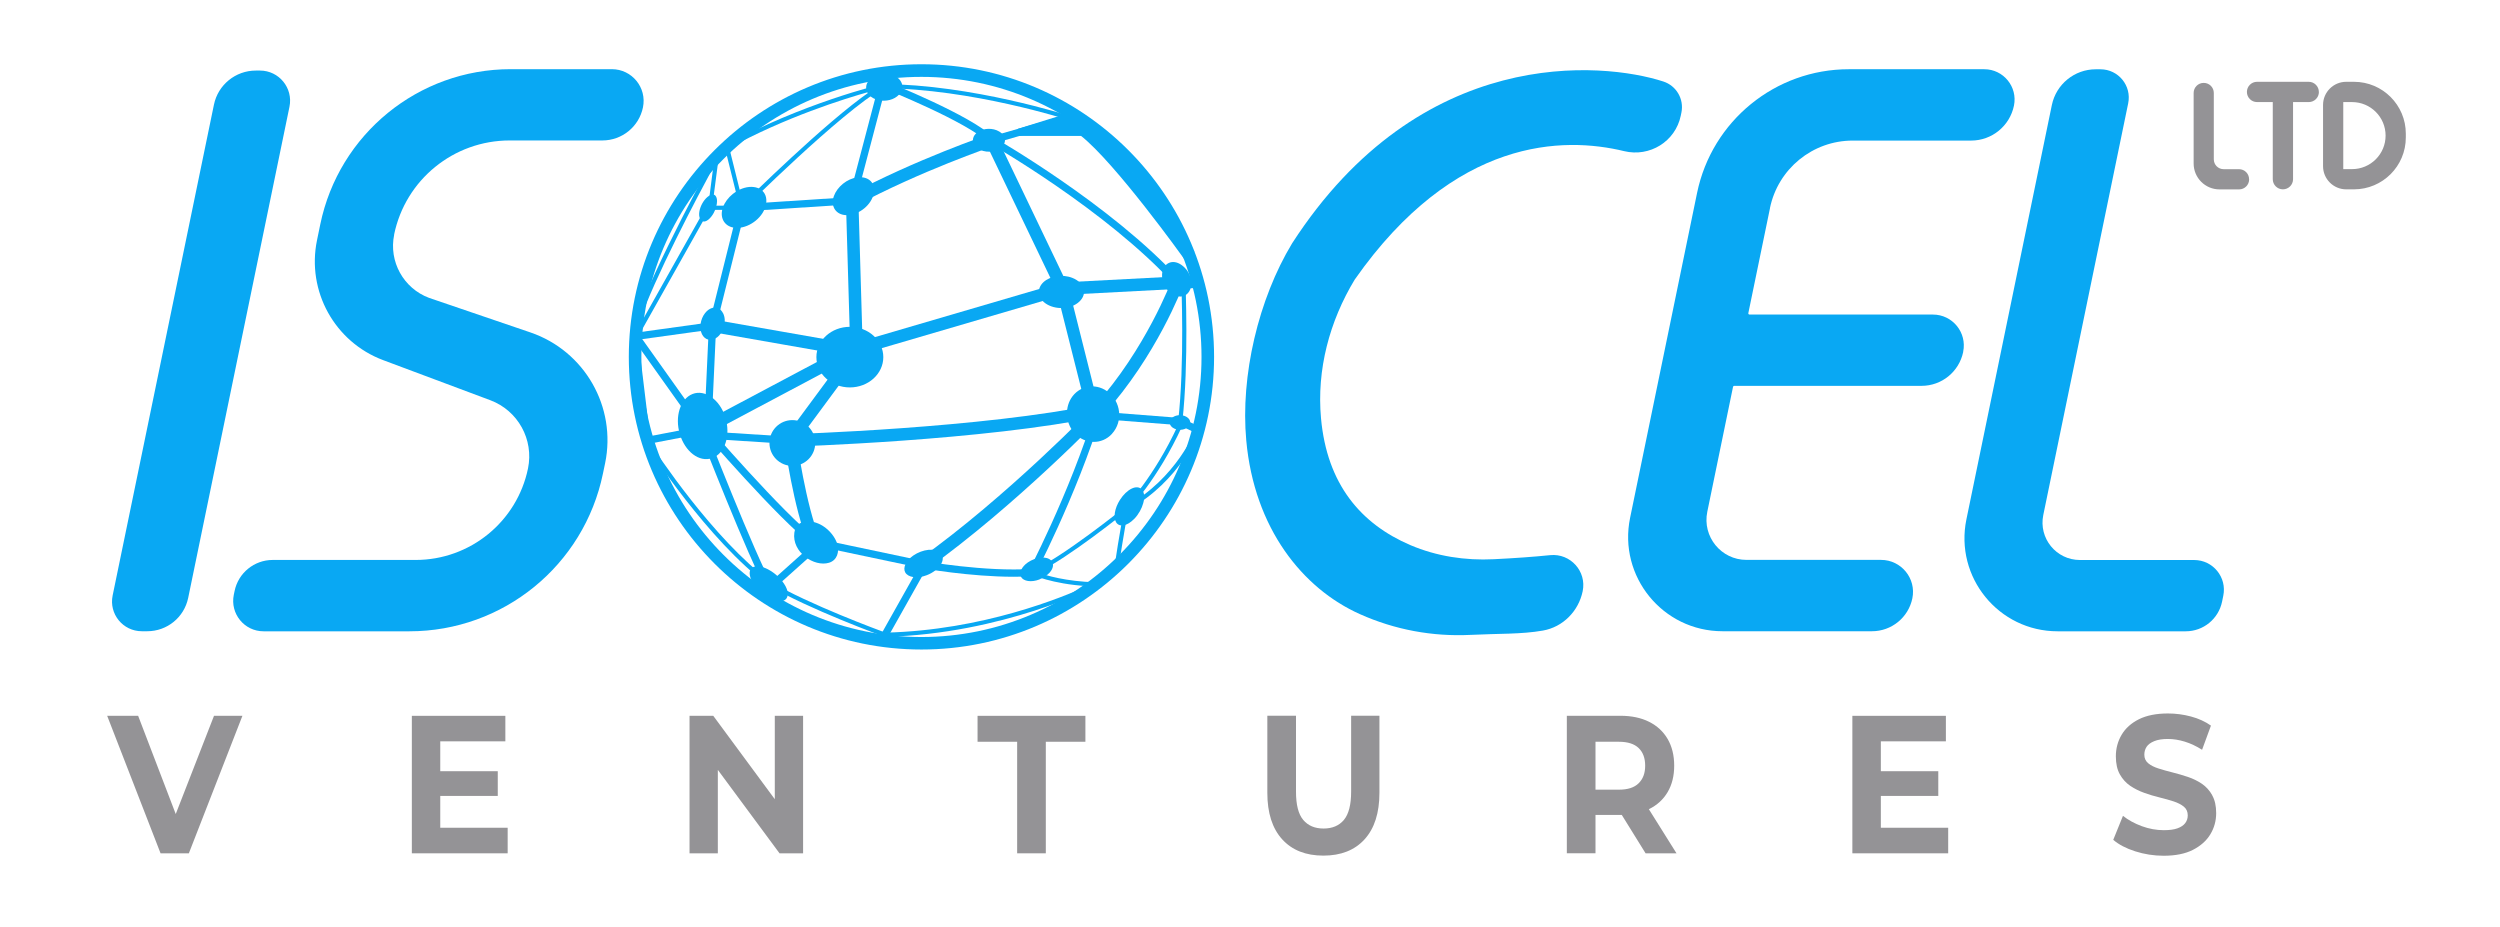 <?xml version="1.0" encoding="UTF-8"?>
<svg id="Layer_2" xmlns="http://www.w3.org/2000/svg" viewBox="0 0 411.69 152.58">
  <defs>
    <style>
      .cls-1 {
        fill: #949396;
      }

      .cls-2 {
        fill: none;
      }

      .cls-3 {
        fill: #09a8f3;
      }
    </style>
  </defs>
  <g id="Layer_1-2" data-name="Layer_1">
    <g>
      <rect class="cls-2" width="411.69" height="152.58"/>
      <g>
        <g>
          <path class="cls-1" d="M370.38,29.53h0c0,.92-.74,1.66-1.66,1.66h-3.22c-2.35,0-4.26-1.91-4.26-4.26v-11.62c0-.92.74-1.66,1.66-1.66h0c.92,0,1.66.74,1.66,1.66v10.93c0,.9.73,1.62,1.62,1.62h2.53c.92,0,1.66.74,1.66,1.66Z"/>
          <path class="cls-1" d="M381.87,15.14h0c0,.92-.75,1.67-1.67,1.67h-2.59v12.7c0,.92-.75,1.67-1.67,1.67h0c-.92,0-1.67-.75-1.67-1.67v-12.7h-2.59c-.92,0-1.67-.75-1.67-1.67h0c0-.92.75-1.67,1.67-1.67h8.51c.92,0,1.67.75,1.67,1.67Z"/>
          <path class="cls-1" d="M382.55,17.28v10.09c0,2.1,1.71,3.81,3.81,3.81h1.28c4.71,0,8.54-3.82,8.54-8.54v-.63c0-4.71-3.82-8.54-8.54-8.54h-1.28c-2.1,0-3.81,1.71-3.81,3.81ZM387.33,27.85h-1.45v-11.04h1.45c3.05,0,5.52,2.47,5.52,5.52h0c0,3.05-2.47,5.52-5.52,5.52Z"/>
        </g>
        <g>
          <g>
            <path class="cls-3" d="M151.74,106.96c-26.57,0-48.19-21.62-48.19-48.19s21.62-48.19,48.19-48.19,48.19,21.62,48.19,48.19-21.62,48.19-48.19,48.19ZM151.74,12.66c-25.43,0-46.12,20.69-46.12,46.12s20.69,46.12,46.12,46.12,46.12-20.69,46.12-46.12-20.69-46.12-46.12-46.12Z"/>
            <g>
              <rect class="cls-3" x="120.59" y="24.04" width=".69" height="10.33" transform="translate(-3.47 30.03) rotate(-13.96)"/>
              <path class="cls-3" d="M175.93,19.75c-.16-.05-15.94-5.15-30.65-5.22v-.69c14.82.07,30.7,5.2,30.86,5.25l-.21.65Z"/>
              <path class="cls-3" d="M122.18,34.56h-5.57v-.69h5.43c1.26-1.25,13.84-13.68,21.22-18.79-4.19,1.17-13.97,4.22-23.4,9.42l-.33-.6c12.47-6.87,25.55-10.01,25.68-10.04l.25.63c-7.1,4.11-22.87,19.81-23.03,19.97l-.24.1Z"/>
              <path class="cls-3" d="M145.76,104.87l-.13-.02c-.12-.04-12.55-4.56-19.11-8.48-9.98-7.39-19.85-22.73-19.95-22.88l-.05-.14-2.16-17.91.04-.21,12.31-21.91.73-5.73c-2.51,4.65-9.75,18.3-12.18,25.54l-.65-.22c2.97-8.83,13-27.07,13.11-27.25l.64.21-1.01,7.73-12.29,21.87,2.14,17.72c.71,1.1,10.19,15.56,19.71,22.61,6.24,3.72,17.95,8.03,18.9,8.38,16.02-.38,29.22-5.84,33.2-7.66-5.87-.37-8.99-1.86-9.13-1.92l.02-.63c4.65-1.84,15.31-10.44,15.42-10.53.02-.02,4.68-4.74,8.69-13.47v-.55c1.1-9.62.52-22.9.51-23.04l.69-.03c0,.13.59,13.48-.51,23.11v.59s-.03.14-.03.14c-4.07,8.89-8.84,13.71-8.89,13.76-.44.36-9.86,7.95-14.87,10.32,1.36.5,4.6,1.48,9.49,1.62l.15.65c-.15.08-15.45,7.88-34.79,8.33Z"/>
              <path class="cls-3" d="M184.24,93.32l-.68-.1c0-.06.85-6.04,1.65-9.6l.17-.23c8.39-4.54,11.52-12.65,11.55-12.73l.64.24c-.03.08-3.21,8.33-11.72,13.01-.78,3.55-1.6,9.33-1.6,9.39Z"/>
              <path class="cls-3" d="M195,42.64c-.11-.16-11.32-15.82-17.05-20.32l1.27-1.62c5.96,4.69,16.99,20.09,17.46,20.75l-1.68,1.2Z"/>
            </g>
            <g>
              <rect class="cls-3" x="114.03" y="63.21" width="27.94" height="2.06" transform="translate(-15.18 67.57) rotate(-27.98)"/>
              <rect class="cls-3" x="139.61" y="51.57" width="36.08" height="2.06" transform="translate(-8.43 46.46) rotate(-16.33)"/>
              <rect class="cls-3" x="174.95" y="45.91" width="22.31" height="2.06" transform="translate(-2.2 9.82) rotate(-3)"/>
              <rect class="cls-3" x="127.81" y="43.99" width="2.06" height="23.35" transform="translate(51.75 172.95) rotate(-80.05)"/>
              <rect class="cls-3" x="126.72" y="64.62" width="17.09" height="2.06" transform="translate(2.08 135.41) rotate(-53.54)"/>
              <path class="cls-3" d="M133.13,89.61c-2.44-5.84-3.91-16.5-3.97-16.95l2.04-.28c.01.11,1.49,10.84,3.83,16.43l-1.9.8Z"/>
              <path class="cls-3" d="M152.53,93.82l-1.2-1.68c14.63-10.43,28.77-25.14,28.91-25.29l1.49,1.43c-.14.15-14.41,14.99-29.2,25.54Z"/>
              <path class="cls-3" d="M181.76,68.25l-1.53-1.38c8.48-9.41,12.67-20.59,12.71-20.7l1.93.72c-.17.47-4.37,11.65-13.12,21.36Z"/>
              <path class="cls-3" d="M140.82,33.94l-.98-1.82c10.91-5.86,22.96-9.96,23.08-10l.66,1.95c-.12.04-12.02,4.09-22.77,9.87Z"/>
              <rect class="cls-3" x="139.66" y="33.03" width="2.06" height="24.45" transform="translate(-1.27 4.15) rotate(-1.68)"/>
              <polygon class="cls-3" points="179.21 68.62 173.99 47.88 162.33 23.55 164.19 22.66 175.89 47.08 175.96 47.28 181.2 68.12 179.21 68.62"/>
              <path class="cls-3" d="M130.21,73.55l-.06-2.06c.31,0,31.69-.97,50.63-4.94l.42,2.02c-19.12,4.01-50.67,4.97-50.99,4.98Z"/>
            </g>
            <g>
              <rect class="cls-3" x="106.54" y="71.05" width="9.2" height="1.2" transform="translate(-11.49 22.18) rotate(-10.84)"/>
              <rect class="cls-3" x="104.65" y="53.92" width="12.75" height="1.2" transform="translate(-6.43 15.75) rotate(-7.89)"/>
              <rect class="cls-3" x="122.16" y="33.02" width="18.19" height="1.2" transform="translate(-1.9 8.57) rotate(-3.71)"/>
              <rect class="cls-3" x="132.22" y="21.91" width="21.76" height="1.2" transform="translate(84.91 155.17) rotate(-75.26)"/>
              <rect class="cls-3" x="109.09" y="60.93" width="15.78" height="1.2" transform="translate(50.16 175.57) rotate(-87.38)"/>
              <rect class="cls-3" x="109.75" y="43.33" width="20.03" height="1.2" transform="translate(48.14 149.49) rotate(-75.99)"/>
              <rect class="cls-3" x="142.41" y="81.97" width="1.2" height="18.24" transform="translate(24.36 212.23) rotate(-78.09)"/>
              <path class="cls-3" d="M193.46,46.94c-11.25-12.34-30.3-23.21-30.49-23.31l.59-1.05c.19.11,19.41,11.07,30.79,23.55l-.89.81Z"/>
              <path class="cls-3" d="M162.85,23.54c-3.77-3.59-17.07-8.88-17.21-8.93l.44-1.12c.56.22,13.66,5.43,17.6,9.18l-.83.87Z"/>
              <rect class="cls-3" x="162.99" y="20.54" width="14.15" height="1.2" transform="translate(.79 47.9) rotate(-16.07)"/>
              <g>
                <polygon class="cls-3" points="167.82 21.79 179 21.79 180.99 21.79 176.99 18.94 167.82 21.79"/>
                <path class="cls-3" d="M180.99,22.39h-13.17l-.18-1.18,9.17-2.85.53.08,4,2.85-.35,1.09ZM171.79,21.19h7.32l-2.22-1.58-5.1,1.58Z"/>
              </g>
              <rect class="cls-3" x="195.2" y="68.5" width="1.2" height="3.2" transform="translate(48.13 216.55) rotate(-64.46)"/>
              <rect class="cls-3" x="142.33" y="98.06" width="13.44" height="1.2" transform="translate(-9.99 180.24) rotate(-60.66)"/>
              <path class="cls-3" d="M166.96,94.98c-7.22,0-15.04-1.39-15.13-1.41l.21-1.18c.1.02,10.23,1.82,17.95,1.29l.08,1.2c-1.01.07-2.05.1-3.11.1Z"/>
              <rect class="cls-3" x="123.97" y="93.08" width="12.42" height="1.2" transform="translate(-29.3 110.65) rotate(-41.81)"/>
              <rect class="cls-3" x="187.07" y="62.19" width="1.2" height="13.41" transform="translate(104.41 250.65) rotate(-85.54)"/>
              <path class="cls-3" d="M133.72,89.69c-5.5-4.16-17.99-18.64-18.52-19.26l.91-.78c.13.15,12.93,15,18.33,19.08l-.73.96Z"/>
              <path class="cls-3" d="M126.18,97.09c-2.97-5.27-10.75-25.23-11.08-26.08l1.12-.44c.08.21,8.08,20.73,11.01,25.92l-1.05.59Z"/>
              <rect class="cls-3" x="109.58" y="53.65" width="1.2" height="18.89" transform="translate(-16.17 75.54) rotate(-35.42)"/>
              <rect class="cls-3" x="122.8" y="65.29" width="1.2" height="13.6" transform="translate(43.61 190.65) rotate(-86.35)"/>
              <path class="cls-3" d="M170.02,95.46l-1.06-.57c.07-.13,7.11-13.38,11.45-27.51l1.15.35c-4.38,14.23-11.47,27.58-11.54,27.72Z"/>
            </g>
            <ellipse class="cls-3" cx="139.95" cy="58.81" rx="5.51" ry="4.99"/>
            <path class="cls-3" d="M126.16,33.56c-.34,2.12-2.6,3.91-4.7,3.97-1.79.05-2.84-1.22-2.56-2.82s1.82-3.24,3.67-3.77c2.16-.61,3.93.51,3.59,2.61Z"/>
            <path class="cls-3" d="M119.07,51.57c.65,1.28.13,3.13-.98,3.98-.95.73-2.01.46-2.49-.51s-.29-2.46.5-3.47c.93-1.18,2.32-1.27,2.96,0Z"/>
            <path class="cls-3" d="M143.9,31.75c-.31,1.96-2.41,3.62-4.35,3.68-1.66.05-2.63-1.13-2.37-2.61s1.68-3,3.4-3.49c2-.56,3.64.47,3.33,2.42Z"/>
            <path class="cls-3" d="M164.96,24.22c-1.01.96-2.88,1-3.99.2-.95-.68-.99-1.75-.22-2.47s2.22-.96,3.38-.5c1.36.54,1.83,1.81.83,2.77Z"/>
            <path class="cls-3" d="M177.76,49.65c-1.42,1.36-4.06,1.41-5.62.29-1.33-.96-1.39-2.46-.31-3.47s3.12-1.36,4.76-.71c1.91.75,2.58,2.55,1.17,3.89Z"/>
            <path class="cls-3" d="M195.5,48.4c-.8.74-2.07.49-2.97-.38s-1.37-2.23-1.09-3.36c.36-1.48,1.88-2.09,3.38-.83,1.59,1.34,1.76,3.57.68,4.56Z"/>
            <path class="cls-3" d="M148.52,13.77c.34,1.04-.41,2.09-1.57,2.55s-2.6.32-3.51-.39c-1.2-.93-1.12-2.58.64-3.42,1.87-.89,3.98-.13,4.44,1.27Z"/>
            <path class="cls-3" d="M118.08,33.14c0,.56-.22,1.31-.55,1.93-.47.87-1.33,1.7-1.92,1.32-1.14-.75-.08-3.62,1.41-4.28.72-.32,1.07.31,1.06,1.04Z"/>
            <path class="cls-3" d="M195.66,70.29c-.65.62-1.84.64-2.55.13-.61-.43-.63-1.12-.14-1.58s1.42-.62,2.16-.32c.87.34,1.17,1.16.53,1.77Z"/>
            <path class="cls-3" d="M183.12,71.44c-1.68,1.83-4.38,1.71-6.04.03-1.53-1.54-1.82-4.06-.69-5.88,1.24-1.99,3.87-2.63,5.94-1.15,2.29,1.65,2.65,4.95.79,6.99Z"/>
            <path class="cls-3" d="M186.78,85.44c-1.17,1.22-2.42,1.4-2.95.62s-.3-2.34.61-3.76c1.09-1.71,2.8-2.63,3.62-1.66s.16,3.31-1.27,4.8Z"/>
            <path class="cls-3" d="M152.62,94.72c-1.63.63-3.1.35-3.55-.46-.42-.76.1-1.93,1.33-2.78,1.5-1.03,3.63-1.34,4.51-.37.97,1.06-.25,2.82-2.29,3.61Z"/>
            <path class="cls-3" d="M171.18,95.42c-1.38.53-2.65.29-3.04-.42-.36-.66.08-1.66,1.12-2.38,1.27-.88,3.09-1.13,3.85-.3.84.92-.2,2.42-1.94,3.09Z"/>
            <path class="cls-3" d="M136.52,92.67c-2.45.75-6.15-1.74-5.71-4.95.32-2.27,2.84-2.25,4.65-1.14,1.19.73,2.12,1.96,2.43,3.05.35,1.26-.03,2.63-1.37,3.04Z"/>
            <path class="cls-3" d="M128.31,99.01c-1.69-.11-4.1-1.89-4.73-3.88-.6-1.91.99-2.35,2.88-1.38,1.43.73,2.69,2.11,3.11,3.25s0,2.09-1.27,2.01Z"/>
            <circle class="cls-3" cx="130.48" cy="72.95" r="3.77"/>
            <path class="cls-3" d="M119.45,68.73c.92,2.98-.09,6-2.21,6.72s-4.43-1.09-5.29-3.97.08-5.81,2.1-6.6,4.49.9,5.4,3.85Z"/>
          </g>
          <g>
            <path class="cls-3" d="M366.12,98.11l-.2.98c-.59,2.83-3.08,4.87-5.98,4.87h-21.1c-9.72,0-16.98-8.92-15.02-18.43l14.07-68.23c.71-3.43,3.73-5.89,7.23-5.89h.77c2.96,0,5.17,2.71,4.57,5.61l-13.98,67.79c-.79,3.83,2.13,7.41,6.04,7.41h18.8c3.11,0,5.43,2.85,4.8,5.89Z"/>
            <path class="cls-3" d="M64.91,38.65h0c-.91,4.41,1.53,8.82,5.74,10.4l16.69,5.69c8.94,3.05,14.22,12.28,12.31,21.53l-.36,1.72c-3.12,15.12-16.43,25.97-31.87,25.97h-24.02c-3.17,0-5.53-2.91-4.9-6.01l.13-.62c.61-2.98,3.24-5.12,6.28-5.12h23.54c8.96,0,16.69-6.3,18.5-15.07h0c.98-4.76-1.65-9.52-6.2-11.23l-17.64-6.6c-8-2.99-12.63-11.37-10.91-19.74l.54-2.62c3.07-14.88,16.17-25.56,31.36-25.56h16.65c3.32,0,5.8,3.04,5.13,6.29h0c-.65,3.18-3.45,5.45-6.69,5.45h-15.26c-9.22,0-17.17,6.47-19.03,15.5Z"/>
            <path class="cls-3" d="M47.67,17.58l-16.68,80.88c-.66,3.2-3.47,5.49-6.74,5.49h-.9c-3.11,0-5.43-2.85-4.8-5.89L35.23,17.24c.67-3.27,3.56-5.62,6.9-5.62h.68c3.14,0,5.49,2.88,4.86,5.96Z"/>
            <path class="cls-3" d="M291.48,34.26l-3.57,17.3c-.03.13.07.24.2.24h30.19c3.23,0,5.64,2.96,4.99,6.12v.05c-.68,3.24-3.53,5.57-6.85,5.57h-30.85c-.1,0-.18.07-.2.16l-4.24,20.58c-.84,4.09,2.28,7.92,6.45,7.92h22.16c3.33,0,5.83,3.06,5.16,6.33h0c-.65,3.16-3.43,5.42-6.65,5.42h-24.61c-9.85,0-17.21-9.04-15.22-18.68l11.03-53.51c2.45-11.86,12.89-20.36,24.99-20.36h22.3c3.16,0,5.53,2.9,4.89,6h0c-.69,3.35-3.64,5.75-7.05,5.75h-19.49c-6.61,0-12.3,4.64-13.64,11.11Z"/>
            <path class="cls-3" d="M276.89,18.52l-.11.54c-.88,4.24-5.11,6.85-9.32,5.83-9.88-2.4-27.89-2.36-44.37,21.15-4.16,6.87-6.28,14.85-5.55,22.85.99,10.85,6.55,17.38,14.72,20.88,4.32,1.84,9.03,2.56,13.73,2.32,3.46-.17,6.53-.39,9.29-.67,3.33-.33,6.03,2.66,5.35,5.94h0c-.68,3.29-3.25,5.9-6.55,6.48-3.55.63-7.36.48-11.92.71-6.26.31-12.48-.85-18.2-3.41-9.45-4.21-17.42-14.14-18.73-28.61-.98-10.67,2.01-23.29,7.55-32.46,21.18-32.74,51.13-29.89,61.13-26.65,2.15.7,3.43,2.89,2.98,5.11Z"/>
          </g>
        </g>
        <g>
          <polygon class="cls-1" points="28.94 134.05 22.75 117.88 17.65 117.88 26.44 140.52 31.1 140.52 39.92 117.88 35.24 117.88 28.94 134.05"/>
          <polygon class="cls-1" points="72.5 131.07 81.97 131.07 81.97 127 72.5 127 72.5 122.08 83.22 122.08 83.22 117.88 67.82 117.88 67.82 140.52 83.6 140.52 83.6 136.31 72.5 136.31 72.5 131.07"/>
          <polygon class="cls-1" points="127.59 131.61 117.46 117.88 113.55 117.88 113.55 140.52 118.21 140.52 118.21 126.78 128.37 140.52 132.25 140.52 132.25 117.88 127.59 117.88 127.59 131.61"/>
          <polygon class="cls-1" points="160.98 122.15 167.5 122.15 167.5 140.52 172.22 140.52 172.22 122.15 178.74 122.15 178.74 117.88 160.98 117.88 160.98 122.15"/>
          <path class="cls-1" d="M222.5,130.36c0,2.16-.4,3.71-1.19,4.66-.8.95-1.91,1.42-3.35,1.42s-2.55-.47-3.35-1.42c-.8-.95-1.19-2.5-1.19-4.66v-12.49h-4.72v12.68c0,3.32.82,5.88,2.45,7.67,1.63,1.79,3.89,2.68,6.78,2.68s5.15-.89,6.78-2.68c1.63-1.79,2.45-4.35,2.45-7.67v-12.68h-4.66v12.49Z"/>
          <path class="cls-1" d="M271.56,133.24c1.32-.65,2.34-1.58,3.06-2.8.72-1.22,1.08-2.67,1.08-4.35s-.36-3.17-1.08-4.4c-.72-1.23-1.74-2.17-3.06-2.83-1.32-.66-2.89-.99-4.72-.99h-8.82v22.64h4.72v-6.31h4.11c.07,0,.14,0,.22,0l3.92,6.32h5.09l-4.55-7.26s.03-.01.04-.02ZM269.84,123.18c.72.69,1.08,1.66,1.08,2.91s-.36,2.19-1.08,2.9-1.8,1.05-3.26,1.05h-3.84v-7.89h3.84c1.46,0,2.54.34,3.26,1.03Z"/>
          <polygon class="cls-1" points="309.73 131.07 319.19 131.07 319.19 127 309.73 127 309.73 122.08 320.44 122.08 320.44 117.88 305.04 117.88 305.04 140.52 320.82 140.52 320.82 136.31 309.73 136.31 309.73 131.07"/>
          <path class="cls-1" d="M364.3,130.95c-.44-.78-1-1.4-1.7-1.88-.7-.47-1.47-.85-2.31-1.13-.84-.28-1.69-.53-2.53-.74s-1.62-.43-2.31-.65-1.26-.5-1.69-.86c-.43-.36-.64-.82-.64-1.41,0-.5.13-.93.38-1.31.25-.38.67-.68,1.25-.92.58-.24,1.33-.36,2.24-.36s1.84.15,2.79.44c.95.29,1.9.74,2.85,1.34l1.46-3.98c-.95-.67-2.05-1.17-3.29-1.5-1.24-.33-2.5-.5-3.78-.5-1.92,0-3.52.32-4.79.95-1.27.64-2.22,1.49-2.85,2.56-.63,1.07-.95,2.25-.95,3.54,0,1.21.22,2.2.66,2.98.44.78,1,1.4,1.7,1.88.7.47,1.47.86,2.31,1.16.84.3,1.69.56,2.53.76.84.21,1.62.42,2.31.65.7.23,1.26.52,1.69.87s.64.84.64,1.44c0,.47-.14.9-.41,1.26s-.69.65-1.27.86c-.57.21-1.32.31-2.26.31-1.22,0-2.43-.22-3.63-.66-1.19-.44-2.23-1.01-3.1-1.7l-1.6,3.95c.91.78,2.11,1.41,3.61,1.89s3.06.73,4.69.73c1.94,0,3.55-.32,4.82-.97s2.23-1.5,2.87-2.56c.64-1.06.96-2.22.96-3.49,0-1.19-.22-2.17-.66-2.94Z"/>
        </g>
      </g>
    </g>
  </g>
</svg>